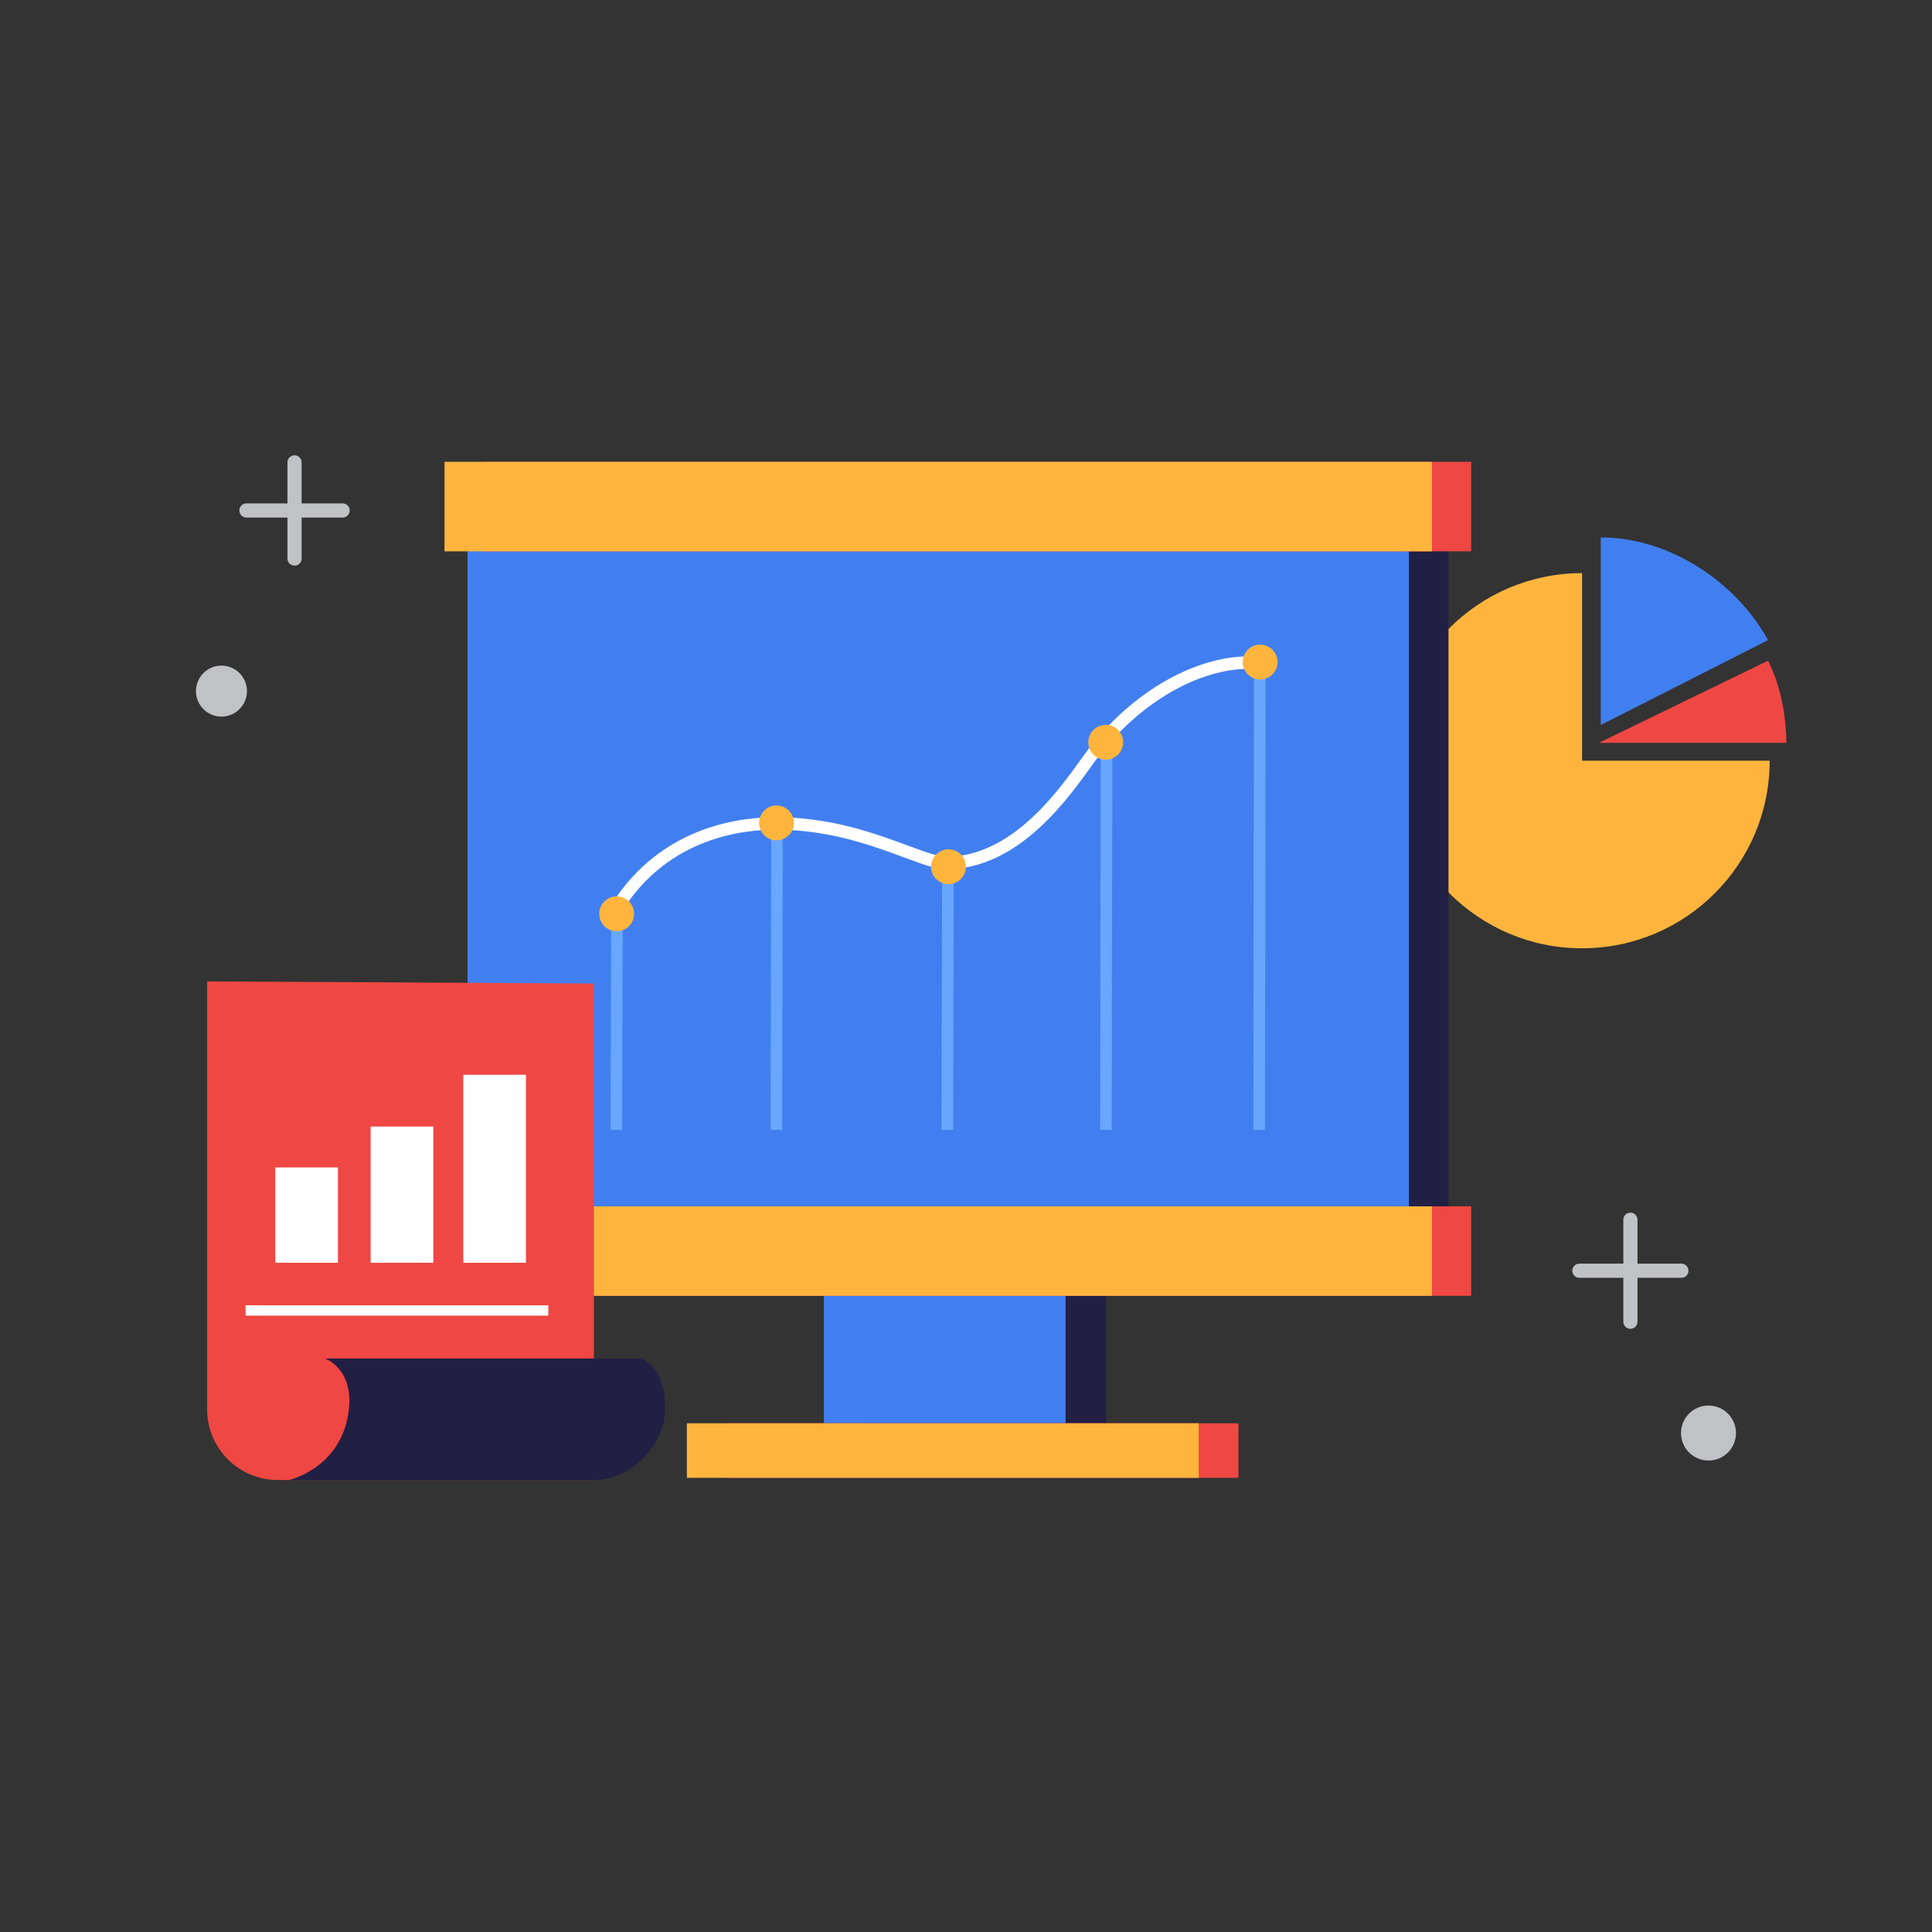 <?xml version="1.0" encoding="UTF-8"?> <svg xmlns="http://www.w3.org/2000/svg" xmlns:xlink="http://www.w3.org/1999/xlink" version="1.1" id="Layer_1" viewBox="0 0 1500 1500" style="enable-background:new 0 0 1500 1500;" xml:space="preserve"><rect x="0" y="0" width="1500" height="1500" fill="#333333" stroke="none"/><style type="text/css"> .st0{fill:#FFB53D;} .st1{fill:#EF4743;} .st2{fill:#417FF0;} .st3{fill:none;stroke:#C1C2C6;stroke-width:11;stroke-linecap:round;stroke-linejoin:round;stroke-miterlimit:10;} .st4{fill:#C1C2C6;} .st5{fill:#221F44;} .st6{fill:none;stroke:#69A6FF;stroke-width:8.972;stroke-miterlimit:10;} .st7{fill:none;stroke:#FFFFFF;stroke-width:9.667;stroke-miterlimit:10;} .st8{fill:none;stroke:#221F44;stroke-width:9.852;stroke-miterlimit:10;} .st9{fill:#FFFFFF;} .st10{fill:none;stroke:#FFFFFF;stroke-width:8;stroke-miterlimit:10;} </style><g><path class="st0" d="M1228.33,590.61V444.97c-80.44,0-145.64,65.21-145.64,145.64s65.21,145.64,145.64,145.64 c80.44,0,145.64-65.21,145.64-145.64H1228.33z"></path><path class="st1" d="M1387,576.75c-0.62-25.07-5.18-45.57-14.3-63.8l-131.35,63.8H1387z"></path><path class="st2" d="M1372.7,497c-25.07-45.57-76.95-79.75-129.89-79.75v145.64L1372.7,497z"></path></g><line class="st3" x1="1265.84" y1="947" x2="1265.84" y2="1026.17"></line><line class="st3" x1="1305.42" y1="986.59" x2="1226.25" y2="986.59"></line><circle class="st4" cx="1326.47" cy="1112.61" r="21.35"></circle><line class="st3" x1="228.67" y1="359" x2="228.67" y2="433.66"></line><line class="st3" x1="191.34" y1="396.33" x2="266" y2="396.33"></line><circle class="st4" cx="171.94" cy="536.57" r="19.8"></circle><rect x="671.17" y="898.31" class="st5" width="187.63" height="212.13"></rect><rect x="639.66" y="892.9" class="st2" width="187.63" height="212.13"></rect><rect x="564.14" y="1105.03" class="st1" width="397.4" height="42.37"></rect><rect x="533.28" y="1105.03" class="st0" width="397.4" height="42.37"></rect><rect x="375.56" y="936.57" class="st1" width="766.65" height="69.49"></rect><rect x="345.11" y="936.57" class="st0" width="766.65" height="69.49"></rect><rect x="393.69" y="423.39" class="st5" width="730.91" height="513.19"></rect><rect x="362.98" y="422.2" class="st2" width="730.91" height="514.37"></rect><rect x="375.56" y="358.56" class="st1" width="766.65" height="69.49"></rect><rect x="345.11" y="358.56" class="st0" width="766.65" height="69.49"></rect><line class="st6" x1="479" y1="704.36" x2="478.56" y2="877.21"></line><line class="st6" x1="603.25" y1="641.47" x2="602.8" y2="877.21"></line><path class="st7" d="M478.78,704.89c37.98-60.29,99.18-65.57,123.65-65.57c65.74,0,111.81,30.67,132.21,30.67 c62.84,0,102.9-72.36,118.46-90.96c39.64-47.37,85.32-64.52,115.28-64.52"></path><line class="st6" x1="735.95" y1="675.64" x2="735.5" y2="877.21"></line><line class="st6" x1="859.14" y1="579.93" x2="858.69" y2="877.21"></line><line class="st6" x1="978.09" y1="511.3" x2="977.64" y2="877.21"></line><circle class="st0" cx="478.78" cy="709.48" r="13.53"></circle><circle class="st0" cx="602.88" cy="638.9" r="13.53"></circle><circle class="st0" cx="736.41" cy="672.92" r="13.53"></circle><circle class="st0" cx="858.49" cy="576.31" r="13.53"></circle><circle class="st0" cx="978.36" cy="514.01" r="13.53"></circle><path class="st8" d="M478.78,697.87"></path><g><path class="st1" d="M461.11,1149.08l0-385.49l-300.29-1.63l0,332.29c0,30.28,24.55,54.83,54.83,54.83H461.11z"></path><path class="st5" d="M516.46,1093.17c-0.1-27.25-13.13-38.44-21.33-38.44H252.35c0,0,23.6,8.1,18.05,43.04 c-6.75,42.49-45.9,51.32-45.9,51.32h236.53C491.64,1149.08,516.56,1120.42,516.46,1093.17z"></path><rect x="213.74" y="906.38" class="st9" width="48.65" height="74.04"></rect><rect x="287.78" y="874.65" class="st9" width="48.65" height="105.77"></rect><rect x="359.7" y="834.45" class="st9" width="48.65" height="145.96"></rect></g><line class="st10" x1="190.67" y1="1017.46" x2="425.7" y2="1017.46"></line></svg> 
